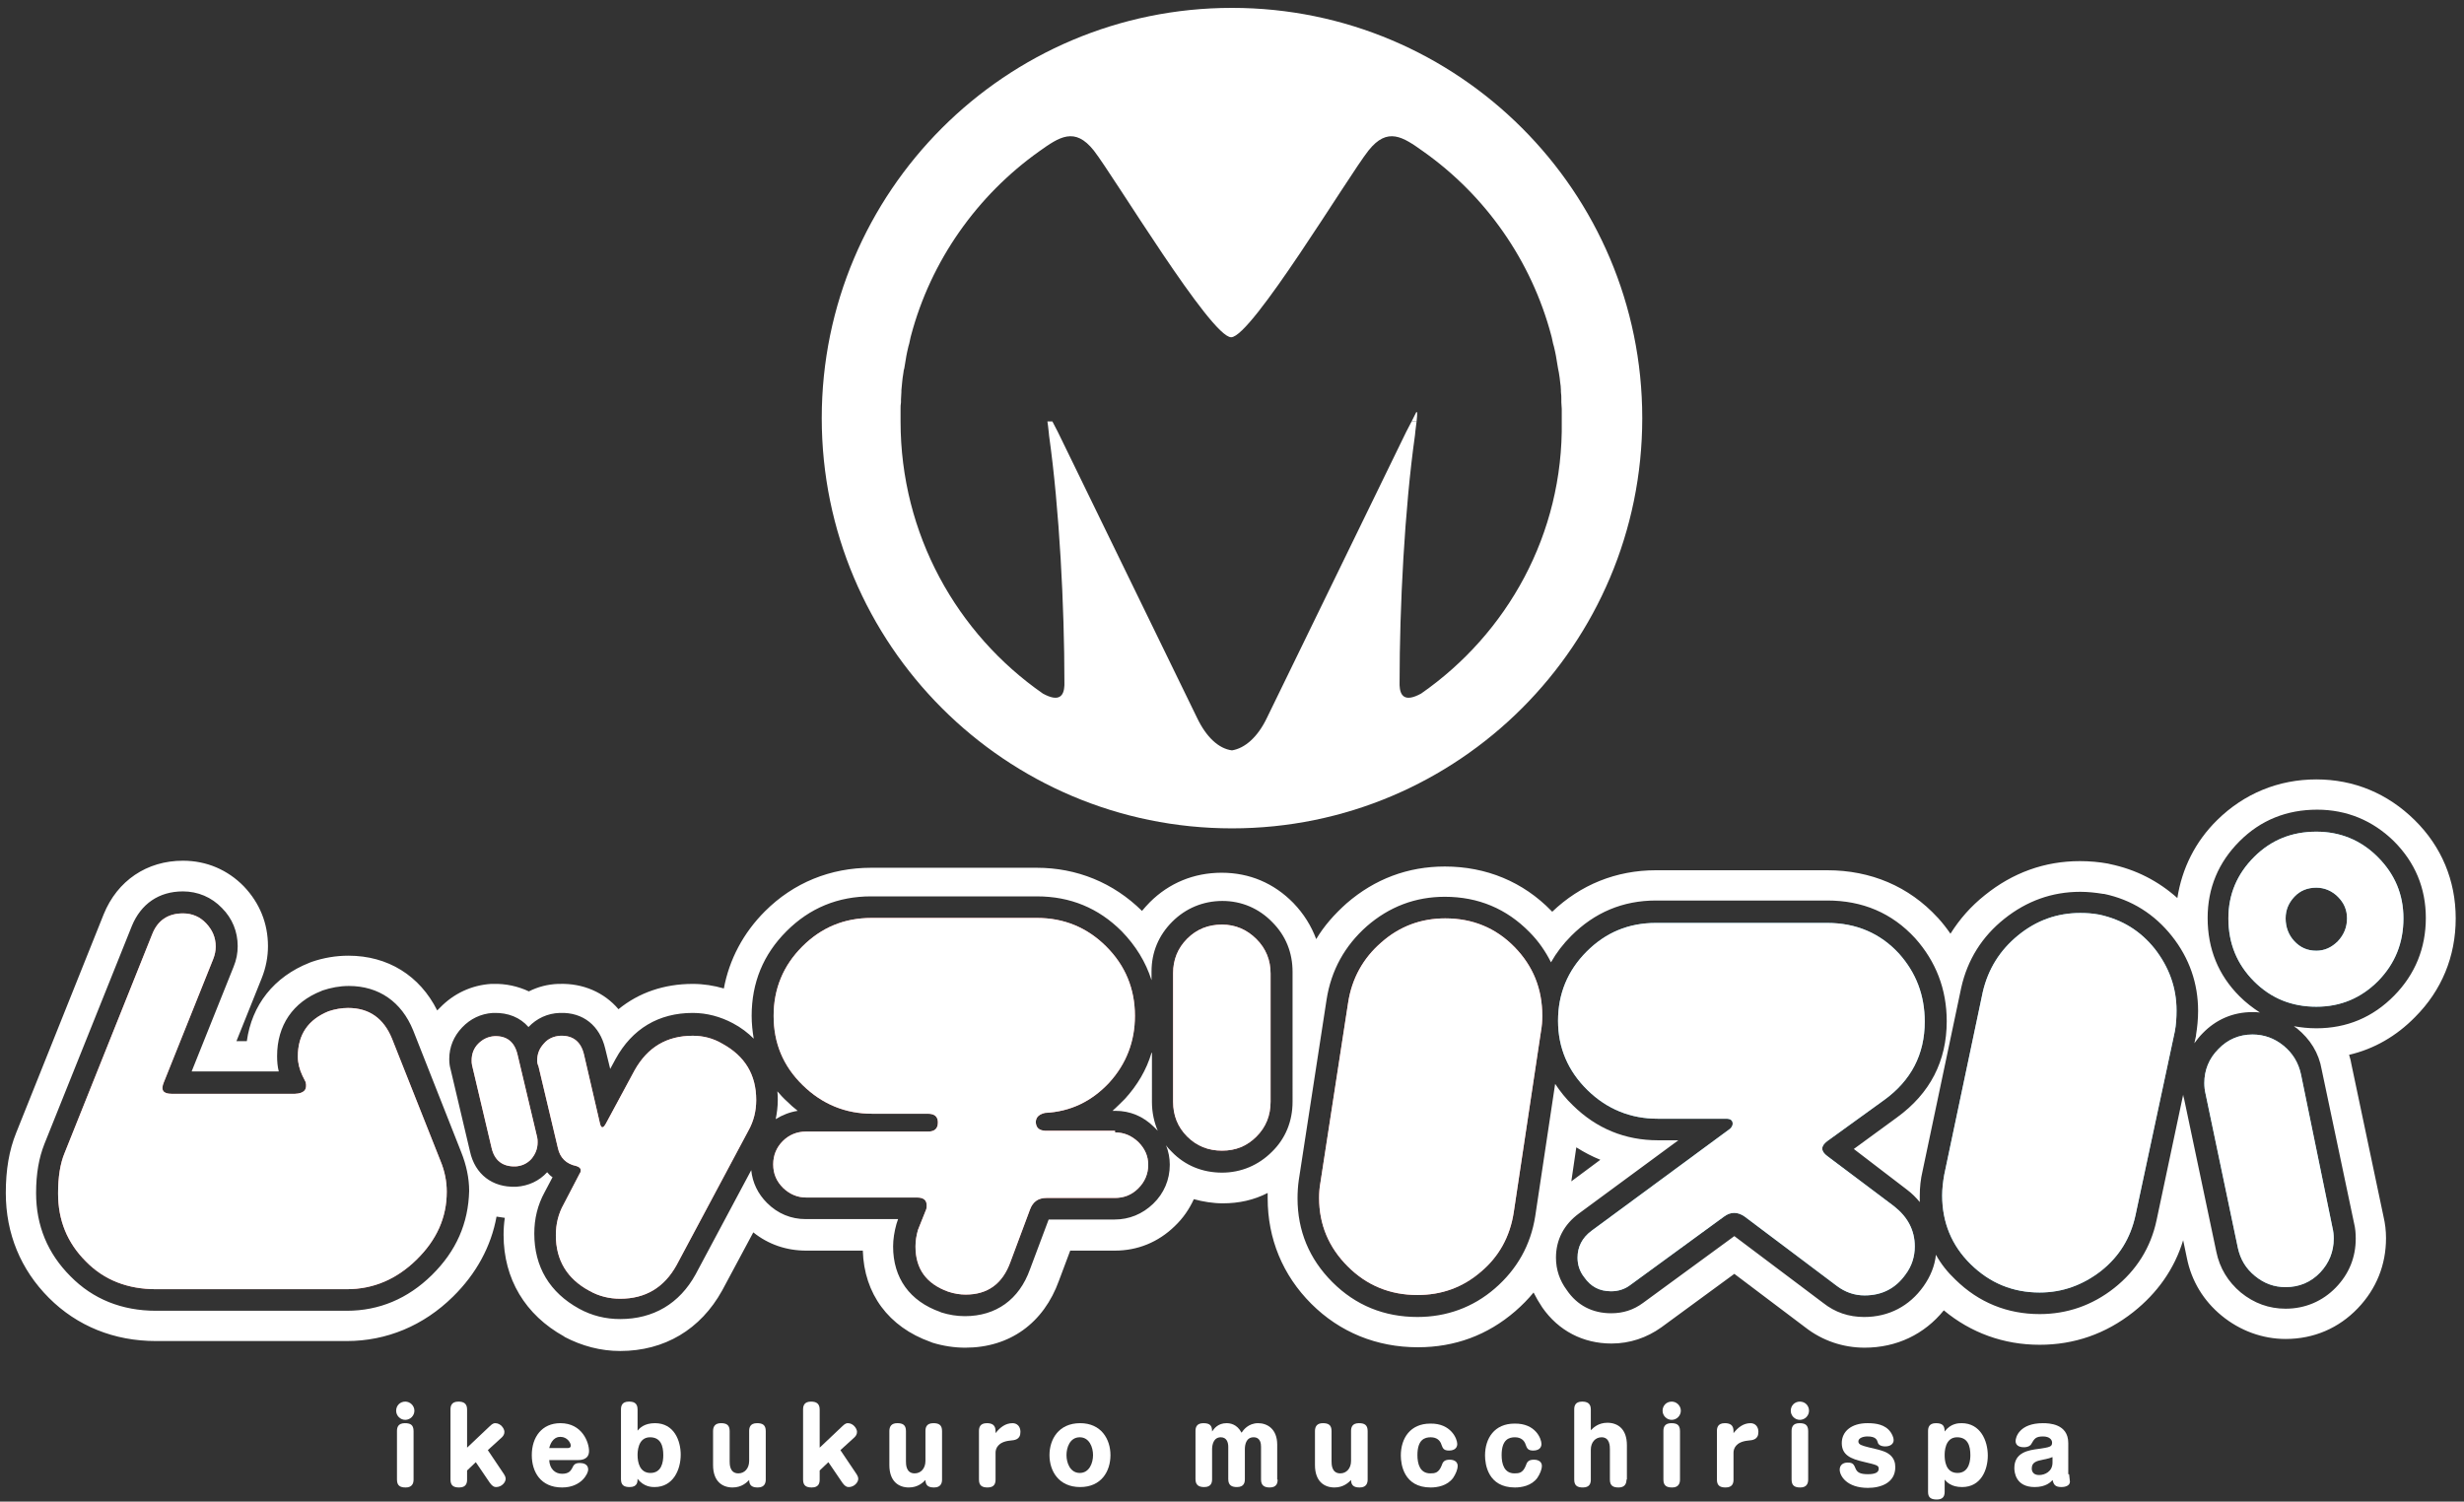 <?xml version="1.0" encoding="utf-8"?>
<!-- Generator: Adobe Illustrator 24.3.0, SVG Export Plug-In . SVG Version: 6.00 Build 0)  -->
<svg version="1.1" xmlns="http://www.w3.org/2000/svg" xmlns:xlink="http://www.w3.org/1999/xlink" x="0px" y="0px"
	 viewBox="0 0 594 362" style="enable-background:new 0 0 594 362;" xml:space="preserve">
<rect x="0" y="0" width="594" height="362" fill="#333333" stroke="none"/>
<style type="text/css">
	.st0{fill:#FFFFFF;}
	.st1{fill:#FF8F8F;}
	.st2{fill:#72C2DE;}
</style>
<g id="レイヤー_2">
</g>
<g id="レイヤー_1">
	<g>
		<path class="st0" d="M187.4,263.1c0.1,0.7,0.1,1.4,0.1,2.1c0,1.6-0.2,3.1-0.5,4.6c1.6-1,3.4-1.7,5.3-2c-0.9-0.7-1.8-1.5-2.6-2.3
			C188.9,264.8,188.1,263.9,187.4,263.1z"/>
		<path class="st0" d="M277.6,253.8c-1.2,4.1-3.4,7.8-6.4,11.1c-1,1-2,2-3,2.9h0.7c3.5,0,6.7,1.3,9.3,3.9c0.3,0.3,0.6,0.6,0.9,0.9
			c-0.9-2.1-1.4-4.5-1.4-6.9V253.8z"/>
		<path class="st0" d="M592,221.4c0-9.1-3.4-17.3-9.9-23.7c-6.5-6.4-14.6-9.8-23.7-9.8c-9.1,0-17.4,3.4-23.9,9.8
			c-5.3,5.2-8.5,11.7-9.6,18.8c-4.6-4.1-10-6.9-16.3-8.2l-0.4-0.1c-2.2-0.4-4.5-0.6-6.8-0.6c-8.5,0-16.2,2.8-22.9,8.2
			c-3.4,2.7-6.1,5.8-8.3,9.3c-0.9-1.3-1.9-2.6-3-3.8l-0.1-0.1c-6.9-7.5-16.1-11.4-26.6-11.4h-41.3c-9.6,0-18.2,3.5-25,10
			c-0.1-0.1-0.2-0.2-0.2-0.2c-6.8-7-15.7-10.7-25.7-10.7c-8.9,0-16.9,3-23.7,8.9c-2.9,2.6-5.4,5.4-7.3,8.6c-1.2-3.2-3-6.1-5.5-8.7
			c-4.7-4.8-10.6-7.3-17.3-7.3c-6.7,0-12.7,2.5-17.3,7.1c-0.7,0.7-1.3,1.4-1.9,2.1c-6.9-6.8-15.7-10.4-25.4-10.4H210
			c-9.8,0-18.7,3.6-25.6,10.5c-5.2,5.2-8.6,11.6-9.9,18.6c-2.4-0.7-4.9-1.1-7.5-1.1c-6.9,0-13,2.1-17.9,6.1c-3.4-4-8.5-6.3-14.3-6.1
			l-0.3,0c-2.5,0.1-4.8,0.7-7,1.8c-2.6-1.2-5.5-1.9-8.7-1.8l-0.4,0c-4.7,0.3-9,2.3-12.3,5.7c-0.2,0.2-0.5,0.5-0.7,0.7
			c-4.2-8.4-11.9-13.2-21.4-13.2c-3,0-6,0.5-8.9,1.5l-0.5,0.2c-8.6,3.4-13.9,10.2-15.1,18.9H57l6.1-15.2c1-2.5,1.5-5.1,1.5-7.7
			c0-5.5-2-10.4-5.8-14.4c-3.9-4-9-6.2-14.7-6.2c-8.7,0-15.8,4.8-19.1,12.9L3.9,273.1c-1.7,4.2-2.5,8.9-2.5,14.5
			c0,9.8,3.6,18.5,10.4,25.3c6.8,6.8,15.7,10.4,25.8,10.4h46c9.6,0,18.5-3.7,25.6-10.7c5.6-5.5,9.2-12.1,10.5-19.3
			c0.6,0.1,1.3,0.2,2,0.3c-0.2,1.3-0.3,2.7-0.3,4.1c0,10.6,5.2,19.3,14.6,24.5l0.1,0.1c4.2,2.2,8.7,3.4,13.4,3.4
			c10.7,0,19.4-5.2,24.6-14.6l7.5-14c3.6,2.9,8,4.4,12.7,4.4H208c0.3,10.4,6.2,18.4,16.3,22l0.5,0.2c2.6,0.8,5.3,1.2,7.9,1.2
			c10.7,0,18.9-5.9,22.6-16.2l2.7-7.2h10.8c5.4,0,10.4-2,14.4-5.9c2-1.9,3.5-4.1,4.6-6.5c2.2,0.6,4.6,1,7,1c3.9,0,7.5-0.8,10.8-2.5
			c0,0.4,0,0.9,0,1.3c0,9.7,3.6,18.5,10.5,25.4c6.9,6.9,15.8,10.5,25.7,10.5c8.9,0,16.8-2.9,23.5-8.7c1.6-1.4,3.1-2.9,4.4-4.5
			c0.6,1.2,1.3,2.4,2.1,3.6c3.9,5.6,9.8,8.7,16.7,8.7c4.4,0,8.5-1.4,12-3.9l17.6-12.9l17.1,12.9c4.1,3.2,9.1,4.9,14.3,4.9
			c7.7,0,14.4-3.2,19.1-9c6.5,5.4,14.4,8.3,23.1,8.3c8.3,0,15.9-2.6,22.6-7.9c5.8-4.6,9.9-10.4,12-17.3l0.9,4.3
			c1.1,5.5,4,10.3,8.4,13.9c4.4,3.6,9.8,5.6,15.4,5.6c6.8,0,12.8-2.6,17.4-7.4c4.5-4.7,6.8-10.5,6.8-16.9c0-1.8-0.2-3.5-0.6-5.2
			l-7.8-37c-0.1-0.7-0.3-1.3-0.5-2c6-1.4,11.4-4.5,15.9-9.1C588.6,238.8,592,230.6,592,221.4z M104.1,307.4
			c-5.8,5.7-12.7,8.6-20.5,8.6h-46c-8.2,0-15.2-2.8-20.6-8.3c-5.5-5.5-8.3-12.2-8.3-20.1c0-4.7,0.7-8.5,2-11.8l21.1-52.6
			c2.2-5.3,6.5-8.3,12.3-8.3c3.6,0,6.9,1.4,9.4,4c2.5,2.5,3.8,5.7,3.8,9.2c0,1.7-0.3,3.3-1,5l-10.1,25.2l21,0
			c-0.3-1.2-0.4-2.4-0.4-3.7c0-7.4,3.8-13,10.7-15.7l0.2-0.1c2.1-0.7,4.2-1.1,6.4-1.1c7.2,0,12.7,3.8,15.5,10.7l11.6,29.4
			c1.2,3,1.9,6.2,1.9,9.3C112.9,294.9,110,301.6,104.1,307.4z M311.6,265.6c0,4.7-1.7,8.9-5,12.1c-3.2,3.2-7.4,5-12,5
			c-4.7,0-8.9-1.7-12.1-5c-0.5-0.5-1-1-1.4-1.6c0.6,1.5,0.9,3.1,0.9,4.7c0,3.6-1.4,6.9-4,9.4c-2.6,2.5-5.8,3.8-9.3,3.8h-15.9
			l-4.5,12c-2.6,7.3-8.2,11.3-15.7,11.3c-1.9,0-3.8-0.3-5.7-0.9l-0.2-0.1c-7.4-2.6-11.4-8.2-11.4-15.8c0-1.7,0.3-3.6,0.8-5.4
			l0.2-0.6l0.2-0.6h-22.3c-3.5,0-6.7-1.3-9.3-3.9c-2.2-2.2-3.5-4.9-3.8-7.9l-13.4,25.1c-3.9,7.1-10.2,10.8-18.2,10.8
			c-3.5,0-6.8-0.8-9.9-2.5c-7.1-3.9-10.8-10.1-10.8-18.1c0-3.6,0.8-6.9,2.5-10l1.9-3.6c-0.5-0.3-0.9-0.7-1.3-1.2
			c-1.9,2.1-4.5,3.3-7.4,3.5l-0.2,0c-5.6,0.2-9.8-3-11-8.5l-4.7-19.9c-0.2-0.7-0.3-1.5-0.3-2.4c0-2.9,1.1-5.5,3.1-7.6
			c2-2.1,4.5-3.3,7.4-3.5l0.2,0c3.5-0.1,6.4,1.1,8.4,3.4c2-2.1,4.6-3.3,7.5-3.4l0.1,0c5.6-0.2,9.6,3.1,10.9,8.6l1.2,4.9l1.3-2.4
			c4-7.3,10.4-11.1,18.6-11.1c3.4,0,6.7,0.9,9.7,2.5c1.9,1,3.6,2.3,5,3.7c-0.3-1.8-0.5-3.6-0.5-5.5c0-8,2.8-14.8,8.4-20.4
			c5.6-5.6,12.4-8.4,20.4-8.4H250c8,0,14.8,2.8,20.4,8.4c3.4,3.5,5.8,7.4,7.2,11.8v-2.1c0-4.6,1.7-8.7,5-12c3.2-3.2,7.4-5,12.1-5
			c4.6,0,8.8,1.8,12,5.1c3.3,3.3,4.9,7.4,4.9,12V265.6z M558.4,247.9c-1.9,0-3.7-0.2-5.4-0.5c0.2,0.2,0.4,0.3,0.7,0.5
			c3.2,2.6,5.3,5.9,6,10l7.8,37c0.3,1.2,0.4,2.4,0.4,3.7c0,4.5-1.6,8.5-4.8,11.8c-3.2,3.3-7.4,5.1-12.1,5.1c-4,0-7.6-1.3-10.8-3.9
			c-3.1-2.6-5.1-5.9-5.9-9.8l-7.8-37c-0.1-0.3-0.2-0.6-0.2-0.9l-6.4,30.2c-1.4,6.7-4.9,12.2-10.2,16.4c-5.3,4.2-11.4,6.3-18,6.3
			c-7.8,0-14.7-2.8-20.3-8.3c-1.9-1.8-3.5-3.8-4.7-6c-0.3,2.7-1.3,5.2-3,7.6c-3.4,4.8-8.4,7.4-14.3,7.4c-3.7,0-7-1.1-9.9-3.4
			L418.1,298l-22,16.1c-2.3,1.7-4.8,2.5-7.7,2.5c-4.5,0-8.2-1.9-10.7-5.6c-1.7-2.3-2.6-4.9-2.6-7.8c0-4.3,1.9-8,5.6-10.7l23.9-17.6
			h-4.9c-7.9,0-14.8-2.8-20.5-8.4c-1.7-1.6-3.1-3.4-4.3-5.2l-4.8,31.9c-1.1,7-4.4,12.8-9.7,17.4c-5.3,4.6-11.7,6.9-18.7,6.9
			c-8,0-14.9-2.8-20.5-8.4c-5.6-5.6-8.4-12.4-8.4-20.2c0-1.5,0.1-3,0.3-4.4l6.7-43.5c1.1-7.1,4.4-13,9.7-17.7
			c5.4-4.7,11.7-7.1,18.8-7.1c8.1,0,14.9,2.9,20.4,8.5c2.2,2.2,3.9,4.7,5.2,7.3c1.3-2.3,2.9-4.4,4.9-6.4c5.6-5.6,12.4-8.5,20.4-8.5
			h41.3c8.5,0,15.6,3,21.2,9.1c5,5.6,7.6,12.3,7.6,20c0,9.6-4,17.4-12,23.2l-10.4,7.6l12.8,9.8c1.2,0.9,2.2,1.9,3.1,3
			c0-0.5,0-1,0-1.5c0-2,0.2-4,0.7-6.1l9.3-44.1c1.5-6.7,5-12.3,10.4-16.6c5.4-4.3,11.5-6.5,18.3-6.5c1.8,0,3.7,0.2,5.5,0.5l0.2,0
			c6.7,1.4,12.2,4.9,16.4,10.2c4.2,5.3,6.3,11.4,6.3,18c0,2-0.2,4-0.5,5.8l0,0.2l-0.4,1.8c0.6-0.8,1.2-1.6,2-2.4
			c3.2-3.3,7.3-5.1,12-5.1c0.6,0,1.2,0,1.8,0.1c-1.7-1.1-3.4-2.4-4.9-3.9c-5.1-5.1-7.7-11.4-7.7-18.9c0-7.2,2.6-13.4,7.7-18.5
			c5.1-5.1,11.4-7.6,18.7-7.6c7.1,0,13.4,2.6,18.5,7.6c5.1,5.1,7.7,11.3,7.7,18.5c0,7.3-2.6,13.6-7.6,18.7
			C572,245.3,565.7,247.9,558.4,247.9z M378.8,284.8l1.2-8.2c1.9,1.2,3.8,2.2,5.8,3L378.8,284.8z"/>
	</g>
	<g>
		<g>
			<path class="st1" d="M106.2,279.9c1,2.4,1.5,4.9,1.5,7.4c0,6.2-2.4,11.6-7.3,16.4c-4.8,4.7-10.4,7.1-16.8,7.1h-46
				c-6.8,0-12.5-2.2-16.9-6.7c-4.5-4.5-6.7-9.9-6.7-16.4c0-3.9,0.5-7.2,1.6-9.8l21.1-52.7c1.3-3.3,3.8-5,7.4-5
				c2.2,0,4.1,0.8,5.6,2.4c1.5,1.6,2.3,3.4,2.3,5.6c0,1-0.2,2-0.6,3l-11.9,29.7c-0.8,1.9-0.2,2.8,1.9,2.8h29.7c2.2-0.1,3-1,2.6-2.8
				l-0.8-1.6c-0.7-1.5-1.1-3-1.1-4.6c0-5.3,2.5-8.9,7.4-10.9c1.5-0.5,3.1-0.8,4.7-0.8c5.1,0,8.6,2.5,10.6,7.4L106.2,279.9z"/>
			<path class="st1" d="M129.5,274.2c0.1,0.4,0.1,0.8,0.1,1.2c0,1.5-0.5,2.8-1.5,4c-1,1.1-2.3,1.7-3.8,1.8c-3.1,0.1-5.1-1.4-5.8-4.5
				l-4.7-19.9c-0.1-0.4-0.1-0.8-0.1-1.2c0-1.5,0.5-2.9,1.6-4c1.1-1.1,2.4-1.7,3.9-1.8c3-0.1,4.9,1.4,5.6,4.6L129.5,274.2z
				 M140.8,254.3c-0.7-3.1-2.6-4.7-5.7-4.6c-1.6,0.1-3,0.7-4,1.9c-1.1,1.2-1.6,2.5-1.6,4.1c0,0.5,0.1,0.9,0.3,1.3l4.7,19.8
				c0.5,2.3,2,3.8,4.4,4.3c0.7,0.2,1.1,0.5,1.1,1.1c0,0.3-0.1,0.5-0.3,0.8l-3.8,7.3c-1.3,2.3-1.9,4.8-1.9,7.5c0,6,2.7,10.5,8.1,13.4
				c2.3,1.3,4.8,1.9,7.4,1.9c6.1,0,10.6-2.7,13.6-8.1l17.3-32.4c1.3-2.3,1.9-4.8,1.9-7.4c0-6.1-2.7-10.6-8.2-13.6
				c-2.2-1.3-4.6-1.9-7.1-1.9c-6.3,0-10.9,2.8-14,8.3l-6.9,12.8c-0.7,1.3-1.2,1.3-1.5-0.1L140.8,254.3z"/>
			<path class="st1" d="M268.8,273c2.2,0,4,0.8,5.6,2.3c1.6,1.6,2.4,3.4,2.4,5.5c0,2.2-0.8,4.1-2.4,5.7c-1.6,1.6-3.5,2.3-5.6,2.3
				h-16.5c-2,0-3.3,0.9-4,2.8l-4.7,12.6c-1.9,5.3-5.5,7.9-10.8,7.9c-1.3,0-2.7-0.2-4.2-0.7c-5.3-1.9-7.9-5.5-7.9-10.9
				c0-1.3,0.2-2.6,0.6-4l2-5c0.1-0.3,0.1-0.6,0.1-0.9c0-1.3-0.8-1.9-2.3-1.9h-26.7c-2.2,0-4-0.8-5.6-2.3c-1.6-1.6-2.4-3.4-2.4-5.7
				c0-2.2,0.8-4.1,2.3-5.6c1.5-1.5,3.4-2.3,5.6-2.3h29.4c1.6,0,2.4-0.7,2.4-2.2c0-1.4-0.8-2.1-2.4-2.1h-13.4
				c-6.5,0-12.1-2.3-16.8-6.9c-4.7-4.6-7-10.1-7-16.7c0-6.5,2.3-12.1,6.9-16.7c4.6-4.6,10.1-6.9,16.7-6.9H250
				c6.5,0,12.1,2.3,16.7,6.9c4.6,4.6,6.9,10.2,6.9,16.7c0,6.2-2.1,11.6-6.2,16.1c-4.2,4.5-9.3,7-15.5,7.3c-0.4,0.1-0.7,0.2-1.1,0.4
				c-0.7,0.4-1.1,1-1.1,1.9c0.1,1.3,0.8,1.9,2.2,2H268.8z"/>
			<path class="st1" d="M306.3,234.7v30.9c0,3.3-1.1,6.1-3.4,8.4c-2.3,2.3-5,3.4-8.3,3.4c-3.3,0-6.1-1.1-8.4-3.4
				c-2.3-2.3-3.4-5.1-3.4-8.4v-31c0-3.2,1.1-6,3.4-8.3c2.3-2.3,5.1-3.4,8.4-3.4c3.2,0,6,1.2,8.3,3.5
				C305.2,228.7,306.3,231.5,306.3,234.7z M364.9,292.4c-0.9,5.7-3.5,10.5-7.9,14.2c-4.4,3.8-9.5,5.6-15.3,5.6
				c-6.6,0-12.2-2.3-16.8-6.9c-4.6-4.6-6.9-10.1-6.9-16.5c0-1.3,0.1-2.5,0.3-3.6l6.7-43.5c0.9-5.8,3.6-10.7,8-14.5
				c4.4-3.9,9.6-5.8,15.4-5.8c6.6,0,12.2,2.3,16.7,6.9c4.5,4.6,6.7,10.1,6.7,16.6c0,1.3-0.1,2.5-0.3,3.6L364.9,292.4z"/>
			<path class="st2" d="M456.6,290.8c3.3,2.6,5,5.8,5,9.7c0,2.4-0.7,4.7-2.2,6.7c-2.4,3.4-5.7,5.1-9.9,5.1c-2.5,0-4.7-0.8-6.7-2.3
				l-22.2-16.7c-1.7-1.2-3.4-1.2-5,0L393,309.8c-1.3,1-2.9,1.5-4.6,1.5c-2.8,0-4.9-1.1-6.5-3.4c-1.1-1.4-1.6-3-1.6-4.7
				c0-2.6,1.1-4.8,3.4-6.5l33.4-24.6c0.4-0.4,0.6-0.8,0.6-1.2c0-0.8-0.5-1.2-1.6-1.2h-16.5c-6.5,0-12.2-2.3-16.9-6.9
				c-4.7-4.6-7.1-10.2-7.1-16.7c0-6.5,2.3-12.1,6.9-16.7c4.6-4.6,10.1-6.9,16.7-6.9h41.3c7,0,12.8,2.5,17.3,7.4
				c4.1,4.6,6.2,10,6.2,16.4c0,7.9-3.3,14.2-9.8,18.9l-13.7,9.9c-1.6,1.2-1.6,2.4,0,3.6L456.6,290.8z"/>
			<path class="st2" d="M514.8,293c-1.2,5.5-3.9,9.9-8.3,13.4c-4.4,3.4-9.3,5.2-14.8,5.2c-6.5,0-12-2.3-16.6-6.8
				c-4.6-4.5-6.9-10.1-6.9-16.6c0-1.6,0.2-3.3,0.5-5l9.3-44.1c1.3-5.5,4.1-10,8.5-13.6c4.4-3.6,9.4-5.4,15-5.4c1.5,0,3,0.1,4.6,0.4
				c5.5,1.2,9.9,3.9,13.4,8.3c3.4,4.4,5.2,9.3,5.2,14.8c0,1.7-0.1,3.4-0.4,5L514.8,293z M562.3,296c0.2,0.8,0.3,1.7,0.3,2.6
				c0,3.1-1.1,5.9-3.3,8.2c-2.2,2.3-5,3.5-8.3,3.5c-2.8,0-5.2-0.9-7.4-2.7c-2.2-1.8-3.5-4-4.1-6.7l-7.8-37.2
				c-0.2-0.8-0.3-1.7-0.3-2.6c0-3.1,1.1-5.9,3.4-8.2c2.2-2.3,5-3.5,8.2-3.5c2.8,0,5.3,0.9,7.5,2.7c2.2,1.8,3.6,4.1,4.2,6.9
				L562.3,296z M537.2,221.4c0-5.8,2.1-10.7,6.2-14.8c4.1-4.1,9.1-6.1,15-6.1c5.7,0,10.7,2,14.8,6.1c4.1,4.1,6.2,9,6.2,14.8
				c0,5.9-2,10.9-6.1,15.1c-4.1,4.1-9,6.2-14.9,6.2c-5.9,0-10.9-2-15-6.1C539.3,232.5,537.2,227.5,537.2,221.4z M551,221.4
				c0,2.1,0.7,4,2.1,5.5c1.4,1.5,3.1,2.3,5.3,2.3c2,0,3.7-0.8,5.2-2.3c1.4-1.5,2.2-3.3,2.2-5.5c0-2-0.7-3.7-2.2-5.2
				c-1.4-1.4-3.2-2.2-5.2-2.2c-2.1,0-3.9,0.7-5.3,2.2C551.7,217.7,551,219.4,551,221.4z"/>
		</g>
		<g>
			<path class="st0" d="M106.2,279.9c1,2.4,1.5,4.9,1.5,7.4c0,6.2-2.4,11.6-7.3,16.4c-4.8,4.7-10.4,7.1-16.8,7.1h-46
				c-6.8,0-12.5-2.2-16.9-6.7c-4.5-4.5-6.7-9.9-6.7-16.4c0-3.9,0.5-7.2,1.6-9.8l21.1-52.7c1.3-3.3,3.8-5,7.4-5
				c2.2,0,4.1,0.8,5.6,2.4c1.5,1.6,2.3,3.4,2.3,5.6c0,1-0.2,2-0.6,3l-11.9,29.7c-0.8,1.9-0.2,2.8,1.9,2.8h29.7c2.2-0.1,3-1,2.6-2.8
				l-0.8-1.6c-0.7-1.5-1.1-3-1.1-4.6c0-5.3,2.5-8.9,7.4-10.9c1.5-0.5,3.1-0.8,4.7-0.8c5.1,0,8.6,2.5,10.6,7.4L106.2,279.9z"/>
			<path class="st0" d="M129.5,274.2c0.1,0.4,0.1,0.8,0.1,1.2c0,1.5-0.5,2.8-1.5,4c-1,1.1-2.3,1.7-3.8,1.8c-3.1,0.1-5.1-1.4-5.8-4.5
				l-4.7-19.9c-0.1-0.4-0.1-0.8-0.1-1.2c0-1.5,0.5-2.9,1.6-4c1.1-1.1,2.4-1.7,3.9-1.8c3-0.1,4.9,1.4,5.6,4.6L129.5,274.2z
				 M140.8,254.3c-0.7-3.1-2.6-4.7-5.7-4.6c-1.6,0.1-3,0.7-4,1.9c-1.1,1.2-1.6,2.5-1.6,4.1c0,0.5,0.1,0.9,0.3,1.3l4.7,19.8
				c0.5,2.3,2,3.8,4.4,4.3c0.7,0.2,1.1,0.5,1.1,1.1c0,0.3-0.1,0.5-0.3,0.8l-3.8,7.3c-1.3,2.3-1.9,4.8-1.9,7.5c0,6,2.7,10.5,8.1,13.4
				c2.3,1.3,4.8,1.9,7.4,1.9c6.1,0,10.6-2.7,13.6-8.1l17.3-32.4c1.3-2.3,1.9-4.8,1.9-7.4c0-6.1-2.7-10.6-8.2-13.6
				c-2.2-1.3-4.6-1.9-7.1-1.9c-6.3,0-10.9,2.8-14,8.3l-6.9,12.8c-0.7,1.3-1.2,1.3-1.5-0.1L140.8,254.3z"/>
			<path class="st0" d="M268.8,273c2.2,0,4,0.8,5.6,2.3c1.6,1.6,2.4,3.4,2.4,5.5c0,2.2-0.8,4.1-2.4,5.7c-1.6,1.6-3.5,2.3-5.6,2.3
				h-16.5c-2,0-3.3,0.9-4,2.8l-4.7,12.6c-1.9,5.3-5.5,7.9-10.8,7.9c-1.3,0-2.7-0.2-4.2-0.7c-5.3-1.9-7.9-5.5-7.9-10.9
				c0-1.3,0.2-2.6,0.6-4l2-5c0.1-0.3,0.1-0.6,0.1-0.9c0-1.3-0.8-1.9-2.3-1.9h-26.7c-2.2,0-4-0.8-5.6-2.3c-1.6-1.6-2.4-3.4-2.4-5.7
				c0-2.2,0.8-4.1,2.3-5.6c1.5-1.5,3.4-2.3,5.6-2.3h29.4c1.6,0,2.4-0.7,2.4-2.2c0-1.4-0.8-2.1-2.4-2.1h-13.4
				c-6.5,0-12.1-2.3-16.8-6.9c-4.7-4.6-7-10.1-7-16.7c0-6.5,2.3-12.1,6.9-16.7c4.6-4.6,10.1-6.9,16.7-6.9H250
				c6.5,0,12.1,2.3,16.7,6.9c4.6,4.6,6.9,10.2,6.9,16.7c0,6.2-2.1,11.6-6.2,16.1c-4.2,4.5-9.3,7-15.5,7.3c-0.4,0.1-0.7,0.2-1.1,0.4
				c-0.7,0.4-1.1,1-1.1,1.9c0.1,1.3,0.8,1.9,2.2,2H268.8z"/>
			<path class="st0" d="M306.3,234.7v30.9c0,3.3-1.1,6.1-3.4,8.4c-2.3,2.3-5,3.4-8.3,3.4c-3.3,0-6.1-1.1-8.4-3.4
				c-2.3-2.3-3.4-5.1-3.4-8.4v-31c0-3.2,1.1-6,3.4-8.3c2.3-2.3,5.1-3.4,8.4-3.4c3.2,0,6,1.2,8.3,3.5
				C305.2,228.7,306.3,231.5,306.3,234.7z M364.9,292.4c-0.9,5.7-3.5,10.5-7.9,14.2c-4.4,3.8-9.5,5.6-15.3,5.6
				c-6.6,0-12.2-2.3-16.8-6.9c-4.6-4.6-6.9-10.1-6.9-16.5c0-1.3,0.1-2.5,0.3-3.6l6.7-43.5c0.9-5.8,3.6-10.7,8-14.5
				c4.4-3.9,9.6-5.8,15.4-5.8c6.6,0,12.2,2.3,16.7,6.9c4.5,4.6,6.7,10.1,6.7,16.6c0,1.3-0.1,2.5-0.3,3.6L364.9,292.4z"/>
			<path class="st0" d="M456.6,290.8c3.3,2.6,5,5.8,5,9.7c0,2.4-0.7,4.7-2.2,6.7c-2.4,3.4-5.7,5.1-9.9,5.1c-2.5,0-4.7-0.8-6.7-2.3
				l-22.2-16.7c-1.7-1.2-3.4-1.2-5,0L393,309.8c-1.3,1-2.9,1.5-4.6,1.5c-2.8,0-4.9-1.1-6.5-3.4c-1.1-1.4-1.6-3-1.6-4.7
				c0-2.6,1.1-4.8,3.4-6.5l33.4-24.6c0.4-0.4,0.6-0.8,0.6-1.2c0-0.8-0.5-1.2-1.6-1.2h-16.5c-6.5,0-12.2-2.3-16.9-6.9
				c-4.7-4.6-7.1-10.2-7.1-16.7c0-6.5,2.3-12.1,6.9-16.7c4.6-4.6,10.1-6.9,16.7-6.9h41.3c7,0,12.8,2.5,17.3,7.4
				c4.1,4.6,6.2,10,6.2,16.4c0,7.9-3.3,14.2-9.8,18.9l-13.7,9.9c-1.6,1.2-1.6,2.4,0,3.6L456.6,290.8z"/>
			<path class="st0" d="M514.8,293c-1.2,5.5-3.9,9.9-8.3,13.4c-4.4,3.4-9.3,5.2-14.8,5.2c-6.5,0-12-2.3-16.6-6.8
				c-4.6-4.5-6.9-10.1-6.9-16.6c0-1.6,0.2-3.3,0.5-5l9.3-44.1c1.3-5.5,4.1-10,8.5-13.6c4.4-3.6,9.4-5.4,15-5.4c1.5,0,3,0.1,4.6,0.4
				c5.5,1.2,9.9,3.9,13.4,8.3c3.4,4.4,5.2,9.3,5.2,14.8c0,1.7-0.1,3.4-0.4,5L514.8,293z M562.3,296c0.2,0.8,0.3,1.7,0.3,2.6
				c0,3.1-1.1,5.9-3.3,8.2c-2.2,2.3-5,3.5-8.3,3.5c-2.8,0-5.2-0.9-7.4-2.7c-2.2-1.8-3.5-4-4.1-6.7l-7.8-37.2
				c-0.2-0.8-0.3-1.7-0.3-2.6c0-3.1,1.1-5.9,3.4-8.2c2.2-2.3,5-3.5,8.2-3.5c2.8,0,5.3,0.9,7.5,2.7c2.2,1.8,3.6,4.1,4.2,6.9
				L562.3,296z M537.2,221.4c0-5.8,2.1-10.7,6.2-14.8c4.1-4.1,9.1-6.1,15-6.1c5.7,0,10.7,2,14.8,6.1c4.1,4.1,6.2,9,6.2,14.8
				c0,5.9-2,10.9-6.1,15.1c-4.1,4.1-9,6.2-14.9,6.2c-5.9,0-10.9-2-15-6.1C539.3,232.5,537.2,227.5,537.2,221.4z M551,221.4
				c0,2.1,0.7,4,2.1,5.5c1.4,1.5,3.1,2.3,5.3,2.3c2,0,3.7-0.8,5.2-2.3c1.4-1.5,2.2-3.3,2.2-5.5c0-2-0.7-3.7-2.2-5.2
				c-1.4-1.4-3.2-2.2-5.2-2.2c-2.1,0-3.9,0.7-5.3,2.2C551.7,217.7,551,219.4,551,221.4z"/>
		</g>
	</g>
	<g>
		<path class="st0" d="M99.9,340.1c0,1.2-1,2.2-2.2,2.2c-1.2,0-2.2-1-2.2-2.2c0-1.2,0.9-2.2,2.2-2.2
			C98.9,337.9,99.9,338.9,99.9,340.1z M99.7,356.7c0,1.1-0.5,1.9-1.9,1.9c-1.3,0-2.1-0.4-2.1-1.9V345c0-0.8,0.2-1.9,1.9-1.9
			c1.2,0,2.1,0.3,2.1,1.9V356.7z"/>
		<path class="st0" d="M118.1,343.8c0.7-0.7,1.1-0.7,1.3-0.7c1.3,0,2.2,1.3,2.2,2.1c0,0.6-0.3,1-0.6,1.3l-3.4,3.1l3.9,5.8
			c0.1,0.2,0.4,0.6,0.4,1.1c0,0.9-1,2-2.3,2c-0.5,0-0.9-0.2-1.5-1l-3.4-5l-2.1,2v2.2c0,0.8-0.2,1.9-1.9,1.9c-1.3,0-2.1-0.4-2.1-1.9
			v-16.9c0-0.8,0.2-1.9,1.9-1.9c1.2,0,2.1,0.4,2.1,1.9v9.2L118.1,343.8z"/>
		<path class="st0" d="M132.4,352c0.1,2.1,1.4,3.3,3.1,3.3c1.7,0,2.1-0.8,2.4-1.3c0.4-0.8,0.6-1.3,1.9-1.3c0.7,0,2,0.2,2,1.6
			c0,0.9-1.6,4.3-6.3,4.3c-5.2,0-7.3-3.8-7.3-7.8c0-4.3,2.4-7.7,6.9-7.7c5.3,0,6.9,4.7,6.9,6.7c0,2.2-2.1,2.2-2.8,2.2H132.4z
			 M136.8,349.1c0.4,0,0.8-0.1,0.8-0.6c0-0.6-0.8-2.1-2.5-2.1c-0.4,0-2,0-2.7,2.7H136.8z"/>
		<path class="st0" d="M149.7,339.8c0-0.8,0.2-1.9,1.9-1.9c1,0,2.1,0.2,2.1,1.9v5.1c0.5-0.6,1.6-1.8,4.2-1.8c4.6,0,6.2,4.2,6.2,7.6
			c0,3.6-1.8,7.8-6.3,7.8c-0.6,0-2.6,0-4.1-2c0,0.7,0,2-1.9,2c-1.3,0-2.1-0.4-2.1-1.9V339.8z M153.7,350.8c0,1.7,0.5,4.3,3.1,4.3
			c2.7,0,3.1-2.6,3.1-4.3c0-2.2-0.6-4.3-3.2-4.3C153.7,346.5,153.7,350.2,153.7,350.8z"/>
		<path class="st0" d="M171.9,345c0-1.1,0.5-1.9,1.9-1.9c1.3,0,2.1,0.4,2.1,1.9v7.3c0,0.7,0,2.9,2.1,2.9c1.5,0,2.6-1.2,2.6-3V345
			c0-0.8,0.2-1.9,1.9-1.9c1.3,0,2.1,0.4,2.1,1.9v11.7c0,0.7-0.2,1.9-1.9,1.9c-1,0-2.1-0.2-2.1-1.8c-0.6,0.6-1.8,1.8-4,1.8
			c-2.5,0-4.7-1.5-4.7-5.4V345z"/>
		<path class="st0" d="M203.1,343.8c0.7-0.7,1.1-0.7,1.3-0.7c1.3,0,2.2,1.3,2.2,2.1c0,0.6-0.3,1-0.6,1.3l-3.4,3.1l3.9,5.8
			c0.1,0.2,0.4,0.6,0.4,1.1c0,0.9-1,2-2.3,2c-0.5,0-0.9-0.2-1.5-1l-3.4-5l-2.1,2v2.2c0,0.8-0.2,1.9-1.9,1.9c-1.3,0-2.1-0.4-2.1-1.9
			v-16.9c0-0.8,0.2-1.9,1.9-1.9c1.2,0,2.1,0.4,2.1,1.9v9.2L203.1,343.8z"/>
		<path class="st0" d="M214.4,345c0-1.1,0.5-1.9,1.9-1.9c1.3,0,2.1,0.4,2.1,1.9v7.3c0,0.7,0,2.9,2.1,2.9c1.5,0,2.6-1.2,2.6-3V345
			c0-0.8,0.2-1.9,1.9-1.9c1.3,0,2.1,0.4,2.1,1.9v11.7c0,0.7-0.2,1.9-1.9,1.9c-1,0-2.1-0.2-2.1-1.8c-0.6,0.6-1.8,1.8-4,1.8
			c-2.5,0-4.7-1.5-4.7-5.4V345z"/>
		<path class="st0" d="M240,356.7c0,0.8-0.2,1.9-1.9,1.9c-1.3,0-2.1-0.4-2.1-1.9V345c0-0.8,0.2-1.9,1.9-1.9c1.2,0,2.1,0.4,2.1,1.9
			v0.5c1.1-1.4,2.4-2.4,4.1-2.4c1.1,0,1.9,0.8,1.9,2.1c0,1.9-1.4,2-2.5,2.1c-3,0.3-3.5,2-3.5,2.9V356.7z"/>
		<path class="st0" d="M267.7,350.8c0,3.9-2.2,7.7-7.3,7.7c-5.2,0-7.4-3.9-7.4-7.7c0-3.8,2.2-7.7,7.4-7.7
			C265.5,343.1,267.7,347,267.7,350.8z M257.1,350.8c0,1.9,0.9,4.3,3.2,4.3c2.3,0,3.2-2.4,3.2-4.3c0-1.9-0.9-4.3-3.2-4.3
			C257.9,346.5,257.1,349,257.1,350.8z"/>
		<path class="st0" d="M308,356.7c0,0.8-0.2,1.9-1.9,1.9c-1.2,0-2.1-0.4-2.1-1.9v-7.9c0-0.7-0.1-2.3-1.8-2.3c-1.8,0-2.1,1.8-2.1,2.9
			v7.2c0,0.8-0.2,1.9-1.9,1.9c-1.1,0-2.1-0.3-2.1-1.9v-7.8c0-1.1-0.4-2.3-1.8-2.3c-1.8,0-2.1,1.9-2.1,2.9v7.2c0,0.8-0.2,1.9-1.9,1.9
			c-1.2,0-2.1-0.4-2.1-1.9V345c0-0.8,0.2-1.9,1.9-1.9c1.6,0,2.1,0.6,2.1,2c0.5-0.7,1.4-2,3.5-2c0.8,0,2.5,0.2,3.6,2.3
			c0.4-0.6,1.6-2.3,4-2.3c2.1,0,4.6,1.3,4.6,5.2V356.7z"/>
		<path class="st0" d="M317,345c0-1.1,0.5-1.9,1.9-1.9c1.3,0,2.1,0.4,2.1,1.9v7.3c0,0.7,0,2.9,2.1,2.9c1.5,0,2.6-1.2,2.6-3V345
			c0-0.8,0.2-1.9,1.9-1.9c1.3,0,2.1,0.4,2.1,1.9v11.7c0,0.7-0.2,1.9-1.9,1.9c-1,0-2.1-0.2-2.1-1.8c-0.6,0.6-1.8,1.8-4,1.8
			c-2.5,0-4.7-1.5-4.7-5.4V345z"/>
		<path class="st0" d="M351.3,348.1c0,1.5-1.5,1.6-2,1.6c-1.3,0-1.5-0.6-1.8-1.4c-0.3-1-1.1-1.8-2.6-1.8c-1.4,0-3.2,0.5-3.2,4.3
			c0,2.1,0.6,4.4,3.1,4.4c1.1,0,2-0.1,2.7-1.8c0.3-0.9,0.6-1.5,2-1.5c0.4,0,1.9,0.1,1.9,1.5c0,0.9-0.5,2-1.1,2.9
			c-1.4,1.9-3.8,2.3-5.4,2.3c-6.5,0-7.2-5.6-7.2-7.7c0-4.2,2.3-7.7,7.1-7.7C349.8,343.1,351.3,346.9,351.3,348.1z"/>
		<path class="st0" d="M371.6,348.1c0,1.5-1.5,1.6-2,1.6c-1.3,0-1.5-0.6-1.8-1.4c-0.3-1-1.1-1.8-2.6-1.8c-1.4,0-3.2,0.5-3.2,4.3
			c0,2.1,0.6,4.4,3.1,4.4c1.1,0,2-0.1,2.7-1.8c0.3-0.9,0.6-1.5,2-1.5c0.4,0,1.9,0.1,1.9,1.5c0,0.9-0.5,2-1.1,2.9
			c-1.4,1.9-3.8,2.3-5.4,2.3c-6.5,0-7.2-5.6-7.2-7.7c0-4.2,2.3-7.7,7.1-7.7C370.2,343.1,371.6,346.9,371.6,348.1z"/>
		<path class="st0" d="M392.1,356.7c0,1.1-0.5,1.9-1.9,1.9c-1.3,0-2.1-0.4-2.1-1.9v-7.3c0-0.7,0-2.9-2-2.9c-1.5,0-2.6,1.2-2.6,3v7.2
			c0,0.8-0.2,1.9-1.9,1.9c-1.3,0-2.1-0.4-2.1-1.9v-16.9c0-0.8,0.2-1.9,1.9-1.9c1.2,0,2.1,0.4,2.1,1.9v5c0.6-0.6,1.8-1.8,4-1.8
			c2.5,0,4.7,1.5,4.7,5.4V356.7z"/>
		<path class="st0" d="M405.2,340.1c0,1.2-1,2.2-2.2,2.2c-1.2,0-2.2-1-2.2-2.2c0-1.2,0.9-2.2,2.2-2.2
			C404.2,337.9,405.2,338.9,405.2,340.1z M405,356.7c0,1.1-0.5,1.9-1.9,1.9c-1.3,0-2.1-0.4-2.1-1.9V345c0-0.8,0.2-1.9,1.9-1.9
			c1.2,0,2.1,0.3,2.1,1.9V356.7z"/>
		<path class="st0" d="M417.9,356.7c0,0.8-0.2,1.9-1.9,1.9c-1.3,0-2.1-0.4-2.1-1.9V345c0-0.8,0.2-1.9,1.9-1.9c1.2,0,2.1,0.4,2.1,1.9
			v0.5c1.1-1.4,2.4-2.4,4.1-2.4c1.1,0,1.9,0.8,1.9,2.1c0,1.9-1.4,2-2.5,2.1c-3,0.3-3.5,2-3.5,2.9V356.7z"/>
		<path class="st0" d="M436.1,340.1c0,1.2-1,2.2-2.2,2.2c-1.2,0-2.2-1-2.2-2.2c0-1.2,0.9-2.2,2.2-2.2
			C435.2,337.9,436.1,338.9,436.1,340.1z M435.9,356.7c0,1.1-0.5,1.9-1.9,1.9c-1.3,0-2.1-0.4-2.1-1.9V345c0-0.8,0.2-1.9,1.9-1.9
			c1.2,0,2.1,0.3,2.1,1.9V356.7z"/>
		<path class="st0" d="M455.8,345.3c0.2,0.3,0.7,1.1,0.7,1.9c0,0.9-0.8,1.5-2,1.5c-1.2,0-1.7-0.5-1.8-0.9c-0.2-0.7-0.5-1.5-2.5-1.5
			c-1.1,0-2.2,0.4-2.2,1.2c0,0.8,0.9,1,2.4,1.4c3.5,0.8,4.4,1.1,5.4,2c0.8,0.8,1.1,1.7,1.1,2.8c0,3.8-3.5,5-6.6,5
			c-5.1,0-6.8-2.9-6.8-4.4c0-1,0.7-1.7,1.9-1.7c1.3,0,1.5,0.4,2,1.6c0.4,0.8,1.1,1.2,2.9,1.2c1.7,0,2.6-0.4,2.6-1.3
			c0-0.8-0.3-0.9-3.7-1.7c-3-0.7-5.2-1.6-5.2-4.5c0-2.8,2.3-4.8,6.2-4.8C452.2,343.1,454.5,343.4,455.8,345.3z"/>
		<path class="st0" d="M468.8,359.7c0,1.3-0.7,1.8-1.9,1.8c-1.3,0-2.1-0.4-2.1-1.8V345c0-0.8,0.2-1.9,1.9-1.9c1.6,0,2.1,0.6,2.1,2
			c1.5-2,3.4-2,4.1-2c4.5,0,6.3,4.2,6.3,7.8c0,3.4-1.6,7.6-6.2,7.6c-2.6,0-3.7-1.2-4.2-1.8V359.7z M468.8,350.8c0,1,0.1,4.3,3.1,4.3
			s3.1-3.4,3.1-4.3c0-2.2-0.6-4.3-3.2-4.3C468.8,346.5,468.8,350.2,468.8,350.8z"/>
		<path class="st0" d="M498.8,355.4c0,0.3,0.2,1.5,0.2,1.8c0,1.1-1.4,1.3-2,1.3c-1.6,0-1.9-0.6-2.2-1.7c-0.4,0.5-1.6,1.7-4.3,1.7
			c-4.6,0-4.9-3.6-4.9-4.6c0-3.8,3.5-4.3,5.8-4.6c2.7-0.4,3.3-0.5,3.3-1.5c0-0.7-0.6-1.5-2.2-1.5c-1.8,0-2.1,0.6-2.8,1.8
			c-0.1,0.3-0.7,0.8-1.8,0.8c-0.5,0-2-0.1-2-1.5c0-0.9,0.9-4.3,6.6-4.3c1.4,0,6.1,0.1,6.1,4.8V355.4z M494.7,351.3
			c-0.7,0.3-0.9,0.3-2.2,0.6c-1.5,0.3-2.7,0.6-2.7,2.1c0,1.6,1.5,1.6,1.8,1.6c1.3,0,3.2-0.8,3.2-3V351.3z"/>
	</g>
	<g>
		<path class="st0" d="M341.4,99.4l-1.1,2.2h1.2C341.7,99.7,341.7,99.1,341.4,99.4z"/>
		<path class="st0" d="M297,1.9c-54.6,0-98.9,44.3-98.9,98.9s44.3,98.9,98.9,98.9s98.9-44.3,98.9-98.9S351.6,1.9,297,1.9z
			 M342.6,167.2c-4,2.2-5.1,0.5-5.2-2c0,0,0,0,0-0.1c0-0.1,0-0.2,0-0.2c0,0,0-0.1,0-0.1c0-0.1,0-0.2,0-0.3c0-18.2,1.2-41.7,3.7-59.5
			c0-0.3,0.1-0.6,0.1-1c0.1-0.9,0.2-1.7,0.3-2.4h-1.2l-1.3,2.5l-33.6,69c-2.2,4.6-5.3,7.3-8.4,7.8H297c-3.2-0.4-6.2-3.2-8.4-7.8
			l-33.6-69l-1.3-2.5h-1.2c0.1,0.6,0.2,1.4,0.3,2.4c0,0.3,0.1,0.6,0.1,1c2.5,17.8,3.7,41.3,3.7,59.5c0,0.1,0,0.2,0,0.3
			c0,0,0,0.1,0,0.1c0,0.1,0,0.2,0,0.2c0,0,0,0,0,0.1c-0.1,2.5-1.2,4.2-5.2,2c-20.7-14.4-34.3-38.4-34.3-65.6v0c0-0.8,0-1.5,0-2.3
			c0-0.2,0-0.5,0-0.7c0-0.5,0-1.1,0.1-1.6c0-0.2,0-0.5,0-0.7c0-0.6,0.1-1.2,0.1-1.8c0-0.1,0-0.3,0-0.4c0.1-0.7,0.1-1.4,0.2-2.1
			c0-0.3,0.1-0.6,0.1-0.9c0.1-0.4,0.1-0.9,0.2-1.3c0-0.3,0.1-0.7,0.2-1c0.1-0.4,0.1-0.8,0.2-1.2c0.1-0.6,0.2-1.2,0.3-1.8
			c0.1-0.3,0.1-0.7,0.2-1c0.1-0.4,0.2-0.9,0.3-1.3c0.1-0.2,0.1-0.5,0.2-0.7c0.1-0.5,0.2-0.9,0.3-1.4c0-0.1,0.1-0.3,0.1-0.4
			c4.8-18.2,16-33.9,30.9-44.5c4.9-3.5,8.6-6,13.2-0.2c4.9,6.3,28.2,45,33.1,45c4.9,0,28.2-38.8,33.1-45c4.6-5.8,8.3-3.3,13.2,0.2
			c15,10.6,26.1,26.3,30.9,44.5c0,0.1,0.1,0.3,0.1,0.4c0.1,0.5,0.2,0.9,0.3,1.4c0.1,0.2,0.1,0.5,0.2,0.7c0.1,0.4,0.2,0.9,0.3,1.3
			c0.1,0.3,0.1,0.7,0.2,1c0.1,0.6,0.2,1.2,0.3,1.8c0.1,0.4,0.1,0.8,0.2,1.2c0.1,0.3,0.1,0.7,0.2,1c0.1,0.4,0.1,0.9,0.2,1.3
			c0,0.3,0.1,0.6,0.1,0.9c0.1,0.7,0.2,1.4,0.2,2.1c0,0.1,0,0.3,0,0.4c0.1,0.6,0.1,1.2,0.1,1.8c0,0.2,0,0.5,0,0.7
			c0,0.5,0.1,1.1,0.1,1.6c0,0.2,0,0.5,0,0.7c0,0.8,0,1.5,0,2.3v0C376.9,128.8,363.3,152.8,342.6,167.2z"/>
	</g>
</g>
</svg>
